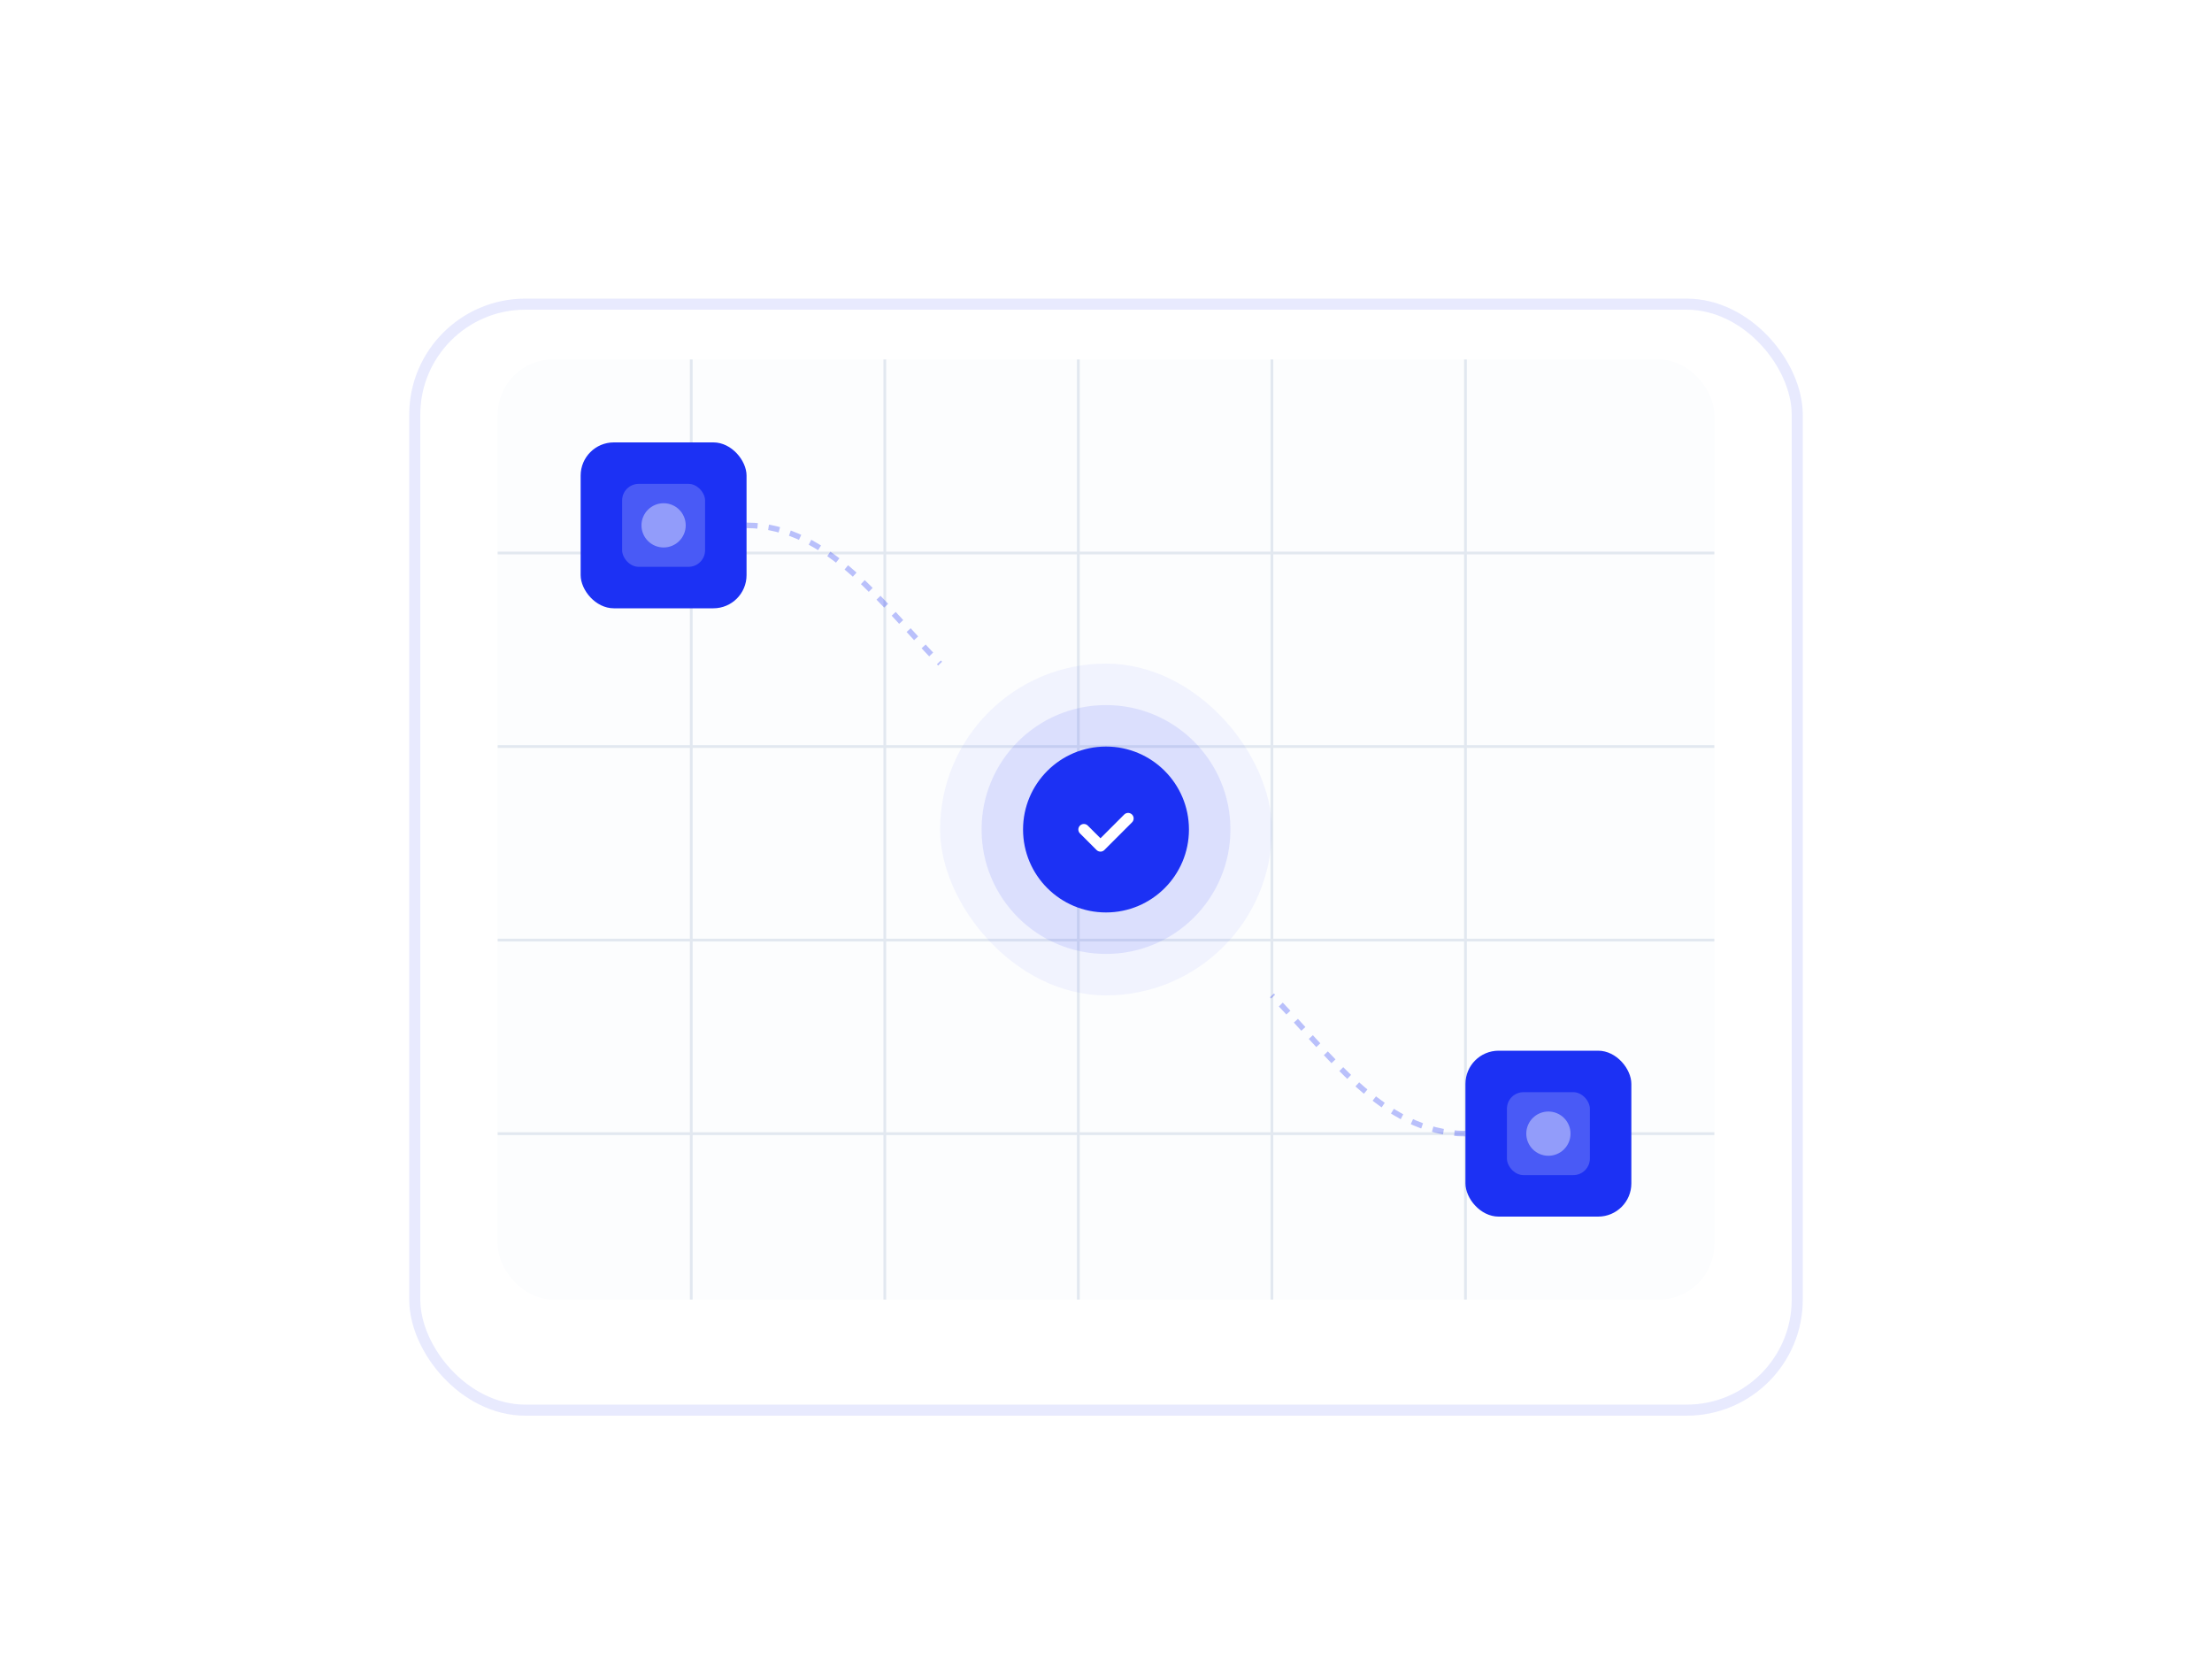 <svg viewBox="0 0 800 600" fill="none" xmlns="http://www.w3.org/2000/svg" preserveAspectRatio="xMidYMid meet" role="img" aria-label="Dedicated robotic darkstore illustration">
  <!-- Clean background shadow/glow -->
  <circle cx="400" cy="300" r="250" fill="url(#paint0_radial)" fill-opacity="0.1"/>
  
  <!-- The Dedicated Facility Structure -->
  <g filter="url(#filter0_d)">
    <rect x="150" y="100" width="500" height="400" rx="40" fill="white"/>
    <rect x="150" y="100" width="500" height="400" rx="40" stroke="#1C31F4" stroke-width="4" stroke-opacity="0.1"/>
  </g>
  
  <!-- Inner Grid - Single Brand Focus -->
  <rect x="180" y="130" width="440" height="340" rx="20" fill="#fcfdfe"/>
  
  <!-- Robot Grid Visualization -->
  <path d="M180 200H620M180 270H620M180 340H620M180 410H620" stroke="#e2e8f0" stroke-width="1"/>
  <path d="M250 130V470M320 130V470M390 130V470M460 130V470M530 130V470" stroke="#e2e8f0" stroke-width="1"/>
  
  <!-- Large Central Brand Symbol (The "Dedicated" aspect) -->
  <g transform="translate(340, 240)">
    <rect width="120" height="120" rx="60" fill="#1C31F4" fill-opacity="0.05"/>
    <circle cx="60" cy="60" r="45" fill="#1C31F4" fill-opacity="0.1"/>
    <circle cx="60" cy="60" r="30" fill="#1C31F4"/>
    <!-- Abstract inner icon -->
    <path d="M52 60L58 66L68 56" stroke="white" stroke-width="4" stroke-linecap="round" stroke-linejoin="round"/>
  </g>
  
  <!-- Robots Operating (All same color, same focus) -->
  <!-- Active Robot 1 -->
  <g transform="translate(210, 160)">
    <rect width="60" height="60" rx="12" fill="#1C31F4"/>
    <rect x="15" y="15" width="30" height="30" rx="6" fill="white" fill-opacity="0.2"/>
    <circle cx="30" cy="30" r="8" fill="white" fill-opacity="0.4"/>
  </g>
  
  <!-- Active Robot 2 -->
  <g transform="translate(530, 380)">
    <rect width="60" height="60" rx="12" fill="#1C31F4"/>
    <rect x="15" y="15" width="30" height="30" rx="6" fill="white" fill-opacity="0.2"/>
    <circle cx="30" cy="30" r="8" fill="white" fill-opacity="0.4"/>
  </g>
  
  <!-- Data/Efficiency Lines -->
  <path d="M270 190C300 190 320 220 340 240" stroke="#1C31F4" stroke-width="2" stroke-dasharray="4 4" stroke-opacity="0.3"/>
  <path d="M530 410C500 410 480 380 460 360" stroke="#1C31F4" stroke-width="2" stroke-dasharray="4 4" stroke-opacity="0.3"/>

  <!-- Definitions -->
  <defs>
    <radialGradient id="paint0_radial" cx="0" cy="0" r="1" gradientUnits="userSpaceOnUse" transform="translate(400 300) rotate(90) scale(250)">
      <stop stop-color="#1C31F4"/>
      <stop offset="1" stop-color="#1C31F4" stop-opacity="0"/>
    </radialGradient>
    <filter id="filter0_d" x="100" y="60" width="600" height="500" filterUnits="userSpaceOnUse" color-interpolation-filters="sRGB">
      <feFlood flood-opacity="0" result="BackgroundImageFix"/>
      <feColorMatrix in="SourceAlpha" type="matrix" values="0 0 0 0 0 0 0 0 0 0 0 0 0 0 0 0 0 0 127 0" result="hardAlpha"/>
      <feOffset dy="10"/>
      <feGaussianBlur stdDeviation="20"/>
      <feColorMatrix type="matrix" values="0 0 0 0 0.11 0 0 0 0 0.192 0 0 0 0 0.957 0 0 0 0.1 0"/>
      <feBlend mode="normal" in2="BackgroundImageFix" result="effect1_dropShadow"/>
      <feBlend mode="normal" in="SourceGraphic" in2="effect1_dropShadow" result="shape"/>
    </filter>
  </defs>
</svg>
